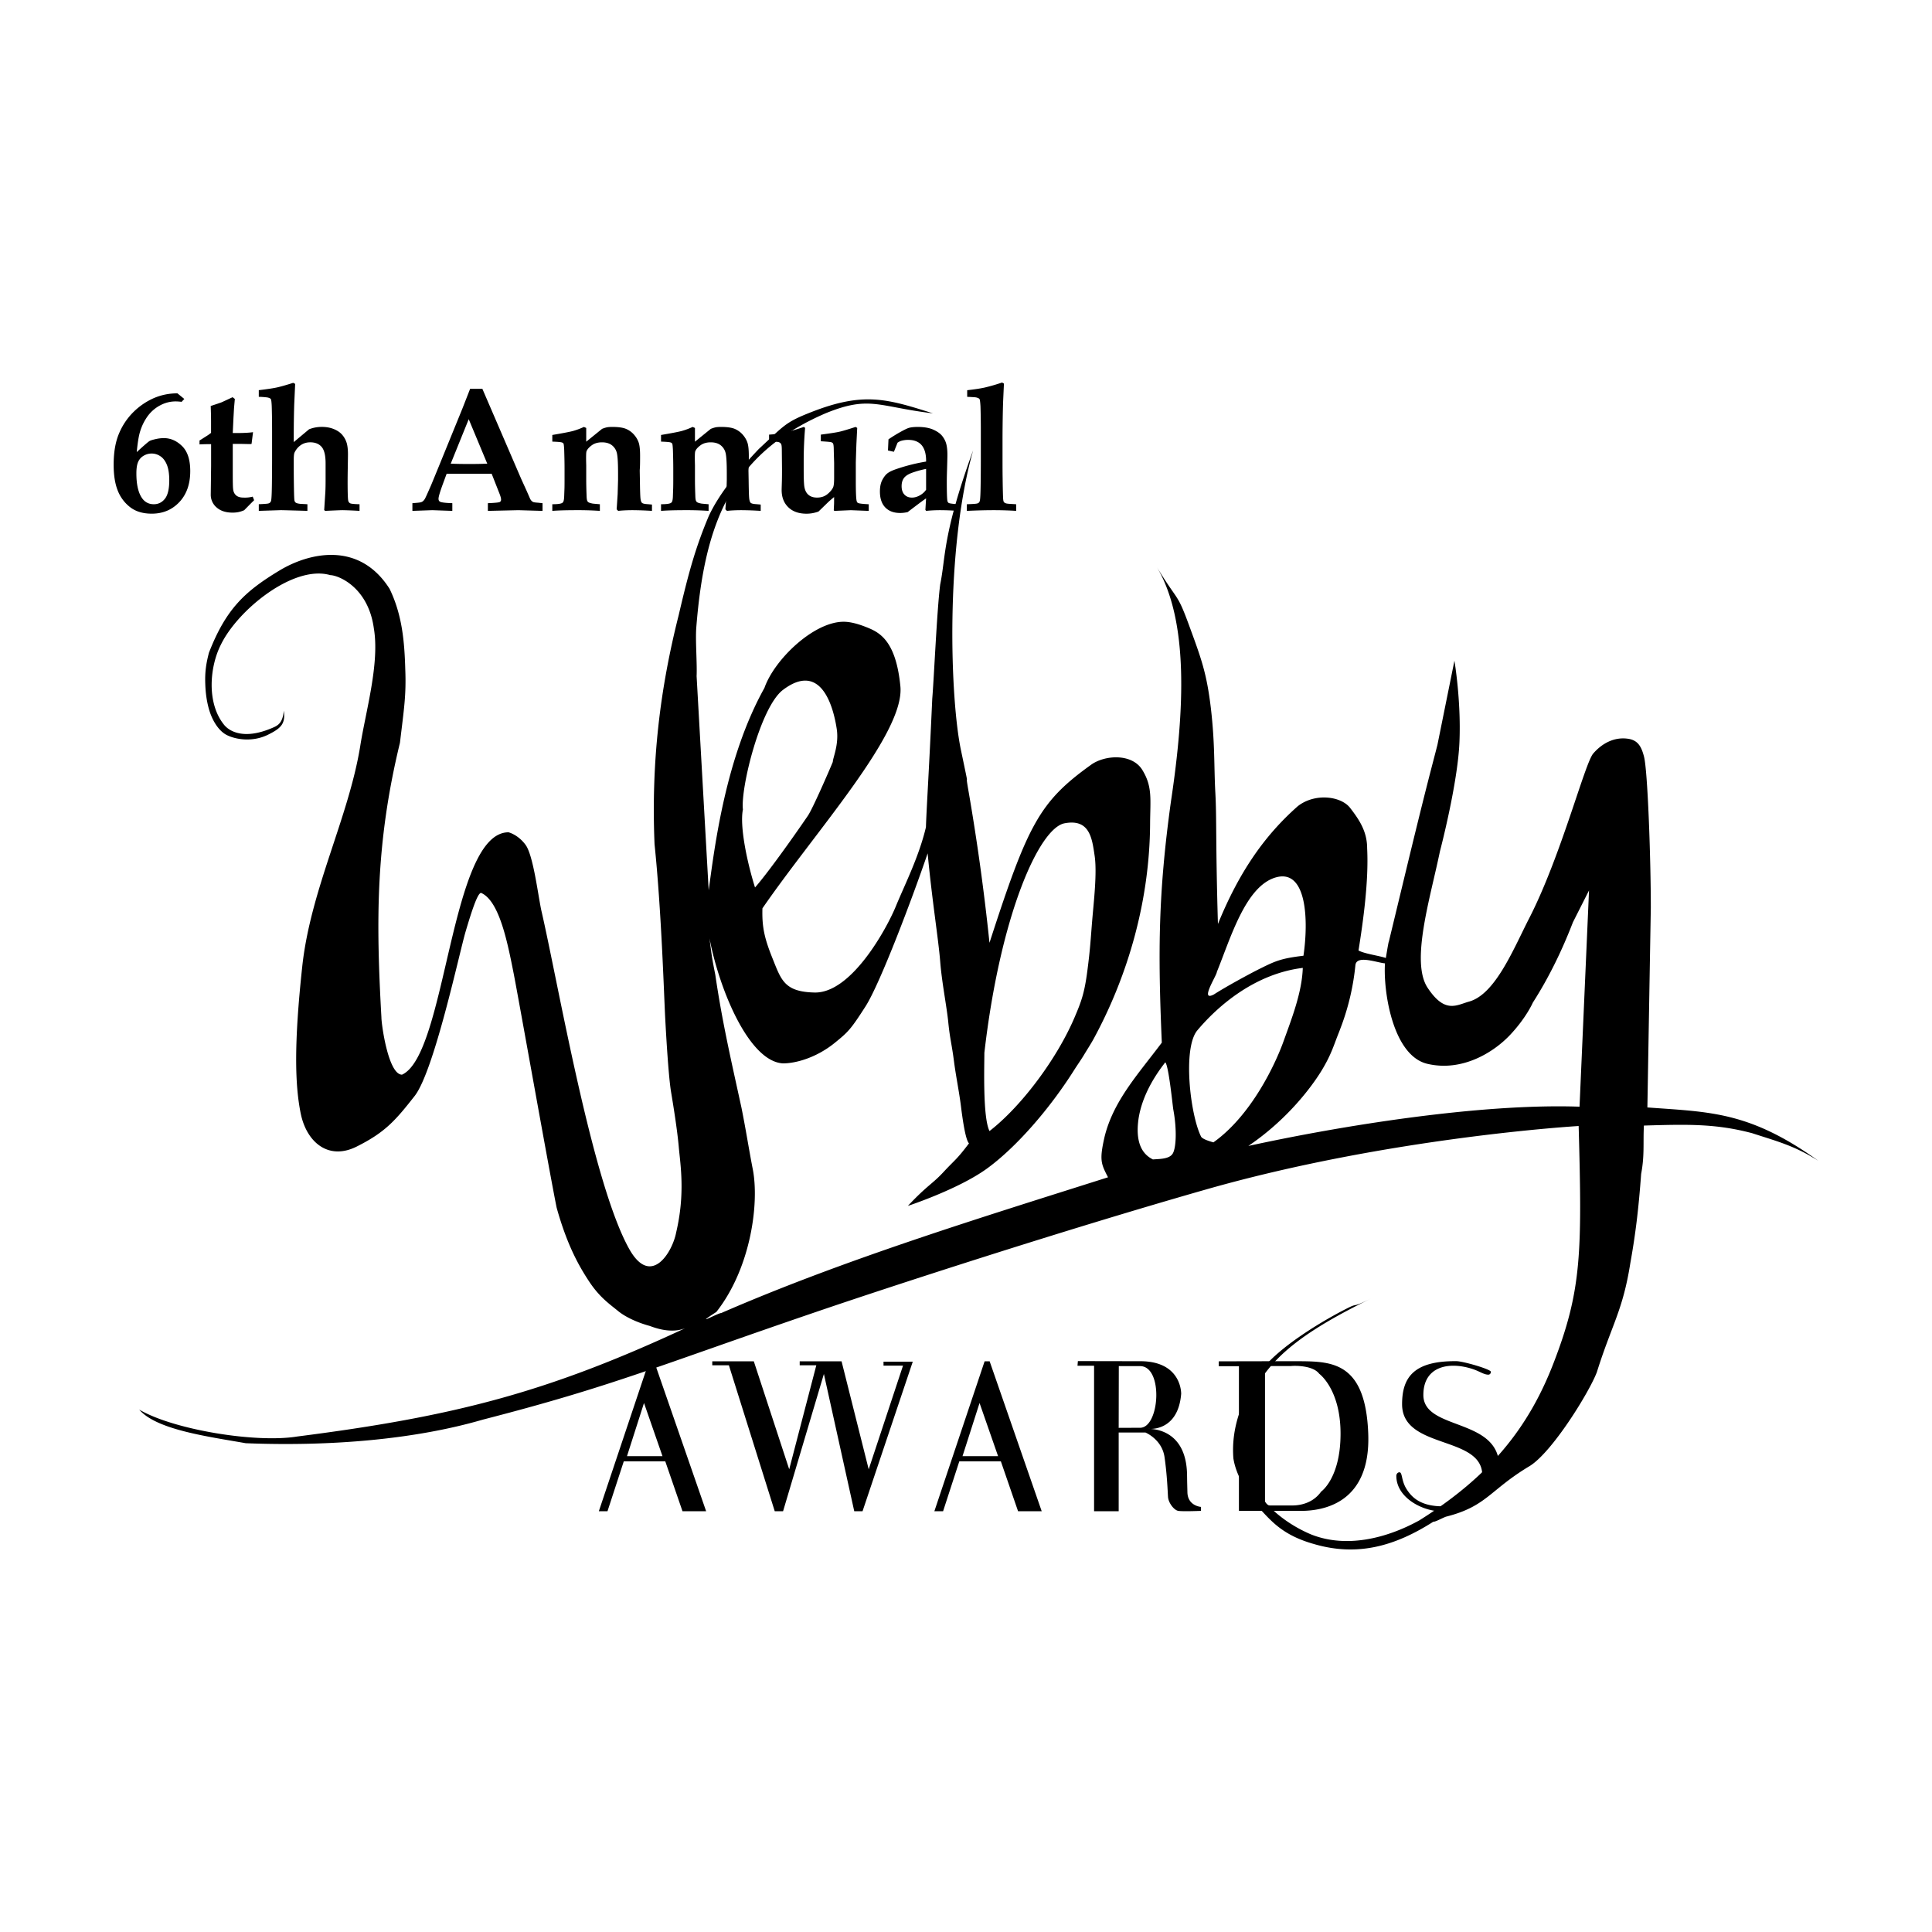 <svg xmlns="http://www.w3.org/2000/svg" width="2500" height="2500" viewBox="0 0 192.756 192.756"><g fill-rule="evenodd" clip-rule="evenodd"><path fill="#fff" d="M0 0h192.756v192.756H0V0z"/><path d="M30 111.08c.579 2.879 2.764 4.725 5.581 3.316 2.815-1.408 3.836-2.557 5.788-5.049 1.95-2.494 4.469-14.33 5.084-16.4.613-2.072 1.199-3.863 1.544-3.863 1.823.786 2.637 4.932 3.256 8.062.484 2.461 3.597 19.979 4.283 23.342 1.027 3.693 2.203 5.797 3.256 7.387s2.076 2.264 2.857 2.912c.779.643 1.998 1.178 3.128 1.488.277.076 2.015.861 3.583.242-13.712 6.381-22.936 8.789-38.705 10.803-4.113.67-12.337-.668-15.766-2.686 1.714 2.018 6.856 2.686 10.628 3.355 8.569.338 16.936-.395 23.647-2.35 13.026-3.355 17.17-5.256 33.246-10.744 7.23-2.471 24.449-8.09 38.857-12.205 18.346-5.244 37.236-6.348 37.236-6.348.342 12.594.305 16.338-2.457 23.527-2.512 6.584-6.43 11.432-13.451 15.826-3.262 1.793-7.275 2.793-10.785 1.396-4.264-1.799-7.275-5.59-7.025-9.58.752-6.588 4.627-9.852 13.041-13.975-2.209 1.084-1.158.352-2.508 1.041-2.514 1.279-6.506 3.717-8.301 5.928-2.002 2.791-3.217 5.807-2.961 9.002.248 1.6 1.23 3.191 2.236 4.59 1.453 1.549 2.527 3.025 5.787 3.947 4.396 1.295 8.152.182 11.916-2.217.25 0 .75-.303 1.256-.504 4.098-1.031 4.352-2.656 8.365-5.055 2.256-1.395 5.945-7.369 6.701-9.363 1.504-4.793 2.592-6.121 3.346-10.91.5-2.793.814-5.291 1.074-8.873.35-1.824.188-3.062.275-4.824 4.361-.131 7.178-.199 10.805.762 2.568.838 4.201 1.24 6.598 2.752-6.883-4.936-10.807-4.861-17.055-5.322l.342-19.924c0-5.025-.316-13.72-.68-15.082-.234-.898-.551-1.612-1.545-1.771-1.438-.231-2.676.484-3.523 1.47-.844.987-3.178 10.118-6.33 16.324-1.58 3.058-3.398 7.685-6.055 8.421-1.264.354-2.412 1.227-4.135-1.377-1.723-2.601.266-8.941 1.227-13.606 0 0 1.779-6.748 1.949-10.922.174-4.177-.502-8.101-.502-8.101l-1.695 8.39c-.553 2.183-1.012 3.726-3.377 13.542l-1.477 6.12c.002-.035-.006-.148-.293 1.605-.635-.225-2.125-.416-2.727-.75.457-2.862 1.031-6.92.861-10.194 0-1.677-.781-2.842-1.693-4.024-.906-1.186-3.514-1.52-5.225-.179-3.428 3.025-5.914 6.717-7.969 11.753-.24-8.357-.117-10.428-.256-13.056-.145-2.624-.031-4.916-.449-8.478-.422-3.557-.984-5.01-2.191-8.307-1.207-3.295-1.078-2.269-3.186-5.751 3.145 5.337 2.787 14.113 1.395 23.363-1.256 9.069-1.312 14.892-.912 24.067-2.4 3.193-4.832 5.811-5.713 9.404-.533 2.34-.344 2.688.346 4.031-12.684 4.027-26.251 8.174-38.589 13.543-.345 0-2.914 1.457-.486-.109 3.428-4.365 4.298-10.805 3.635-14.234-.393-2.004-.667-3.838-1.13-6.143-1.024-4.699-1.923-8.555-2.61-13.258-.355-1.792-.355-1.893-.582-3.642 1.027 5.294 3.986 12.296 7.332 12.478 1.324 0 3.361-.592 5.135-2.023 1.376-1.113 1.623-1.359 3.095-3.652 1.475-2.295 4.746-11 6.205-15.282.432 4.63 1.084 8.646 1.25 10.776.166 2.129.656 4.506.815 6.146.166 1.639.334 2.045.576 3.93.181 1.377.504 2.959.679 4.355.172 1.387.46 3.389.805 3.729-1.265 1.674-1.381 1.607-2.528 2.844-1.143 1.236-1.597 1.301-3.57 3.396 0 0 4.959-1.629 7.821-3.674 2.857-2.049 6.264-5.893 8.824-9.967.225-.354.723-1.076.936-1.441.299-.5.68-1.084.961-1.598 3.477-6.414 5.578-13.858 5.625-21.437.014-2.445.256-3.697-.773-5.374-1.025-1.68-3.77-1.511-5.139-.504-5.141 3.695-6.285 5.933-10.113 17.747a224.136 224.136 0 0 0-2.109-15.232c-.434-2.498.31.994-.739-4-1.056-4.999-1.61-19.926 1.221-29.913-3.084 8.48-2.715 10.604-3.291 13.392-.325 2.536-.62 9.387-.792 11.402-.342 7.64-.573 10.942-.63 12.817-.707 2.978-2.098 5.69-3.003 7.894-.901 2.198-4.423 8.682-8.109 8.6-2.997-.066-3.321-1.232-4.176-3.36-.859-2.124-1.075-3.236-1.025-5.038 5.299-7.699 14.218-17.472 13.764-22.148-.453-4.681-2.174-5.42-3.399-5.909-1.23-.493-1.935-.537-2.266-.537-2.981 0-6.903 3.76-7.898 6.6-3.895 6.986-4.966 15.828-5.563 20.194L69.501 67.46c.059-1.323-.135-3.585-.03-4.878.831-10.436 3.502-17.292 12.894-21.346 4.43-1.808 5.224-.652 10.713.002-4.551-1.438-6.883-2.177-12.109-.133-2.61 1.021-2.676 1.289-5.265 3.692-2.316 2.436-4.011 4.591-4.995 6.7-1.289 3.077-1.965 5.448-2.999 9.889-1.843 7.291-2.75 14.545-2.406 22.831.683 6.6.932 14.796 1.064 17.357.136 2.561.358 6.01.582 7.357.225 1.352.62 3.771.774 5.525.155 1.746.652 4.611-.26 8.494-.368 1.967-2.51 5.525-4.678 1.676-3.719-6.619-7.08-26.475-8.793-33.862-.343-1.68-.803-5.459-1.562-6.48-.759-1.027-1.695-1.245-1.695-1.245-5.828 0-6.17 22.167-10.627 24.181-1.371 0-2.055-5.035-2.055-5.711-.533-9.526-.604-17.31 1.849-27.403.404-3.383.633-4.75.532-7.293-.08-2.861-.318-5.489-1.566-8.067-3.089-4.853-8.134-3.547-10.976-1.832-3.461 2.089-5.343 3.825-7.049 8.214-.259 1.021-.408 1.818-.364 3.088.022.722.105 1.658.397 2.635.292.979.871 1.974 1.641 2.425.773.447 2.619.875 4.335-.03 1.187-.6 1.651-1.062 1.459-2.338-.097 1.27-.648 1.505-1.13 1.71-2.943 1.271-4.362.264-4.816-.294-1.781-2.181-1.444-5.838-.313-8.035 1.684-3.446 7.243-7.968 10.894-6.91.857.026 3.785 1.226 4.349 5.292.604 3.511-.817 8.32-1.36 11.797-1.166 7.141-4.962 14.31-5.783 21.985-.825 7.666-.732 11.75-.153 14.627zm68.211-6.045c1.596-13.824 5.475-22.408 7.994-22.894 2.521-.482 2.75 1.509 3.004 3.219.258 1.712-.08 4.548-.242 6.498-.162 1.955-.191 2.781-.482 5.006-.289 2.23-.605 3.072-1.277 4.646-1.715 4.031-5.229 8.814-8.484 11.336-.683-1.344-.513-6.463-.513-7.811zm-20.09-36.207c4.053-3.06 5.124 2.342 5.361 3.902s-.393 2.881-.393 3.285c-.327.811-2.009 4.671-2.484 5.367-1.657 2.432-4.113 5.845-5.276 7.161-.82-2.604-1.54-6.157-1.208-7.78-.248-2.129 1.749-10.242 4-11.935zm38.883 46.262c-.34.568-1.346.533-1.977.588-1.373-.674-1.639-2.146-1.479-3.705.156-1.498.826-3.578 2.713-5.984.342.338.738 4.373.799 4.705.374 2.011.284 3.831-.056 4.396zm4.398-18.113c1.371-3.357 2.865-8.598 5.91-9.444 3.045-.844 3.262 4.2 2.734 7.821-2.188.262-2.773.513-4.258 1.25-1.268.627-3.646 1.943-4.672 2.609-1.487.787.286-1.899.286-2.236zm-.338 16.996s-1.086-.275-1.236-.578c-1.084-2.178-1.85-8.832-.369-10.596 2.127-2.529 5.803-5.654 10.52-6.232-.078 2.443-1.102 5.047-1.926 7.338-.823 2.292-3.213 7.384-6.989 10.068zm37.473-25.136l-.947 21.577c-9.936-.342-23.787 1.9-33.043 3.918 3.863-2.613 6.311-5.879 7.312-7.527 1.004-1.652 1.229-2.594 1.744-3.852l.297-.793a24.197 24.197 0 0 0 1.328-5.855c.104-1.058 2.109-.267 2.953-.191-.188 2.721.754 9.201 4.223 10.023 3.475.82 6.615-1.143 8.25-2.875 1.631-1.727 2.277-3.23 2.277-3.23 1.689-2.637 2.986-5.391 4.002-8.023l1.604-3.172z"/><path d="M149.58 146.334c0 3.191-3.023 4.457-5.734 4.457-1.904 0-4.535-1.35-4.535-3.549 0-.164.123-.35.309-.35.314 0 .166.828.727 1.697.518.809 1.389 1.699 3.627 1.699 2.068 0 3.912-.783 3.912-3.107 0-3.992-8-2.547-8-7.08 0-2.674 1.16-4.334 5.416-4.297.684.004 3.443.809 3.443 1.059 0 .16-.105.287-.252.287-.453 0-.838-.32-1.564-.561-2.428-.793-4.92-.24-4.92 2.588-.001 3.583 7.571 2.229 7.571 7.157zM71.063 135.82v.393h1.658l4.575 14.562h.831L82.2 137.08l3.029 13.695h.827l5.011-14.921h-2.918v.396h1.945l-3.424 10.342-2.706-10.772h-4.177v.393h1.658l-2.705 10.379-3.531-10.772h-4.146zM59.746 150.775l5.01-14.955h.505l5.189 14.955h-2.358l-1.717-4.975h-4.141l-1.625 4.975h-.863zm2.809-5.496h3.54l-1.843-5.301-1.697 5.301zM93.222 150.775l5.012-14.955h.504l5.193 14.955h-2.359l-1.715-4.975H95.71l-1.618 4.975h-.87zm2.809-5.496h3.547l-1.848-5.301-1.699 5.301zM113.873 135.809c4.053.057 3.973 3.252 3.973 3.252-.309 3.822-3.246 3.498-3.246 3.498.461 0 3.738.078 3.832 4.533.014.715-.004.211.037 1.797.033 1.369 1.355 1.455 1.355 1.455v.396s-1.838.074-2.268 0c-.434-.074-.988-.818-1.023-1.396-.037-.574-.09-2.195-.348-3.973-.256-1.775-1.908-2.451-1.908-2.451h-2.666v7.855h-2.455V136.26h-1.654l.039-.463 6.332.012zm-2.262 6.64s-.857.012 2.141 0c1.961-.008 2.338-6.166-.018-6.152h-2.111l-.012 6.152zM129.723 135.809c3.227.029 6.535.145 6.787 7.252.256 7.104-4.752 7.674-6.701 7.68-.615.002-6.201 0-6.201 0v-14.432h-2.016v-.488c0-.001 7.437-.02 8.131-.012zm-3.008.484c-.277-.043-.506.184-.506.465v12.936c0 .279.229.506.506.506h2.18c.279 0 1.928.023 2.916-1.383 0 0 1.936-1.33 1.936-5.781 0-4.449-2.129-5.975-2.129-5.975-.645-.865-2.549-.811-2.824-.768h-2.079zM17.703 39.245l.685.559-.27.288a4.747 4.747 0 0 0-.591-.043c-.55 0-1.075.136-1.574.406a3.662 3.662 0 0 0-1.239 1.09 5.182 5.182 0 0 0-.75 1.555c-.127.426-.235 1.095-.322 2.005.713-.652 1.136-1.019 1.27-1.099.092-.057.285-.12.578-.189.292-.07.581-.105.866-.105.667 0 1.271.266 1.812.796.542.532.813 1.362.813 2.492 0 1.293-.363 2.324-1.088 3.094-.726.771-1.644 1.155-2.754 1.155-.879 0-1.598-.215-2.155-.647a3.862 3.862 0 0 1-1.241-1.667c-.27-.678-.404-1.536-.404-2.575 0-1.235.179-2.273.538-3.115a6.535 6.535 0 0 1 1.46-2.16 6.742 6.742 0 0 1 2.017-1.368 5.868 5.868 0 0 1 2.349-.472zm-4.096 7.989c0 .971.146 1.726.44 2.264.294.541.729.809 1.3.809.449 0 .817-.182 1.107-.547.289-.365.433-.981.433-1.849 0-.634-.08-1.146-.237-1.537-.16-.391-.375-.676-.65-.856a1.553 1.553 0 0 0-1.675-.046c-.248.147-.43.354-.545.616-.116.262-.173.645-.173 1.146zM19.906 44.34v-.389l.785-.499c.128-.083.25-.17.366-.264v-1.151c0-.412-.012-.922-.035-1.531.558-.183.92-.305 1.087-.368.028-.011.394-.181 1.096-.508l.225.173-.08.897-.057.995-.071 1.511h.285c.766 0 1.346-.028 1.738-.087l-.147 1.169a1.012 1.012 0 0 1-.19.018l-.846-.018h-.839v2.905c0 .893.011 1.419.034 1.582.023.273.12.485.291.64.17.153.417.229.74.229a3.023 3.023 0 0 0 .926-.095l.139.356-.315.312-.675.686a2.792 2.792 0 0 1-.608.195 3.197 3.197 0 0 1-.547.047c-.677 0-1.211-.173-1.599-.518a1.657 1.657 0 0 1-.582-1.292l.035-2.871v-2.15h-.235c-.326 0-.631.008-.921.026zM35.871 50.307v.663a41.524 41.524 0 0 0-1.685-.07c-.178 0-.763.024-1.754.07l-.086-.087.116-1.821c.015-.318.023-.699.023-1.141v-1.69c0-.79-.131-1.337-.395-1.643-.263-.305-.64-.458-1.131-.458-.359 0-.67.091-.937.272s-.475.425-.628.734c-.057.111-.085.35-.085.718v1.102c0 .455.006 1.034.018 1.736.011.704.028 1.119.052 1.248a.39.39 0 0 0 .072.157.324.324 0 0 0 .125.087c.089.041.225.07.41.087l.685.035v.663c-1.6-.046-2.491-.07-2.672-.07l-2.179.07v-.663c.524-.021.833-.046.925-.068a.444.444 0 0 0 .203-.1.432.432 0 0 0 .101-.187c.042-.179.067-.728.079-1.646.011-.918.018-1.734.018-2.451v-2.805c0-.931-.012-1.773-.035-2.53-.018-.386-.045-.615-.081-.684a.249.249 0 0 0-.098-.095.934.934 0 0 0-.332-.096 8.68 8.68 0 0 0-.781-.053v-.663c.834-.1 1.439-.19 1.814-.273.375-.083.915-.235 1.62-.46l.195.104-.094 2.063a102.38 102.38 0 0 0-.046 2.914v.832l1.531-1.281a3.461 3.461 0 0 1 1.261-.235c.458 0 .865.074 1.221.223.357.148.638.344.84.589.203.244.345.51.43.797.083.288.126.664.126 1.128 0 .157-.007.611-.02 1.359-.01.552-.015 1.006-.015 1.36 0 1.073.02 1.704.059 1.891a.378.378 0 0 0 .186.27c.096.055.41.087.944.098zM41.145 50.97v-.768c.469-.034.748-.063.839-.089a.604.604 0 0 0 .23-.122.994.994 0 0 0 .196-.258c.066-.118.264-.557.595-1.315.15-.358.439-1.062.869-2.113l2.265-5.555.766-1.958h1.221l3.882 9.005.539 1.182.347.793a.87.87 0 0 0 .166.225c.052.046.111.08.178.104.066.021.236.042.508.06.086.012.215.026.383.042v.768l-2.411-.07-3.043.07v-.768c.697-.029 1.093-.066 1.183-.115.089-.048.134-.129.134-.243 0-.142-.066-.375-.199-.698l-.738-1.876h-4.496l-.376 1.023c-.288.784-.432 1.273-.432 1.466 0 .136.046.233.139.29.138.08.55.13 1.238.153v.768L43.13 50.9l-1.985.07zm3.824-4.711c.545.024 1.163.035 1.853.035.667 0 1.265-.011 1.792-.035l-1.849-4.436-1.796 4.436zM65.047 50.34v.63a33.54 33.54 0 0 0-1.899-.07c-.565 0-1.055.024-1.471.07l-.154-.156c.01-.121.043-.623.1-1.506l.04-1.426v-.687c0-1.017-.041-1.683-.12-2.002a1.375 1.375 0 0 0-.492-.77c-.249-.194-.579-.292-.993-.292-.415 0-.757.102-1.029.304-.272.203-.443.402-.514.598-.042.116-.051.578-.027 1.388v1.458c0 .422.011.939.035 1.552.006.271.029.452.07.538a.3.3 0 0 0 .113.14c.069.046.206.089.41.13.069.012.314.035.733.068v.663a32.11 32.11 0 0 0-2.3-.07c-1.051 0-1.866.024-2.445.07v-.663c.44 0 .745-.03.916-.095a.319.319 0 0 0 .177-.147c.057-.109.087-.316.094-.623l.028-.77c.004-.162.006-.425.006-.788v-1.133c0-.514-.012-1.137-.035-1.869-.018-.369-.042-.578-.072-.627a.276.276 0 0 0-.15-.108c-.107-.041-.43-.069-.964-.087v-.663c1.039-.176 1.721-.307 2.048-.393a6.957 6.957 0 0 0 1.105-.41l.231.103v1.37l1.581-1.28c.19-.076.352-.126.483-.153.131-.026.312-.039.543-.039.622 0 1.086.07 1.397.209.311.139.573.336.787.589.215.252.365.519.453.793.087.277.13.709.13 1.296 0 .663-.008 1.086-.024 1.265-.006.07-.011.155-.011.253l.017.899c.011.984.031 1.592.057 1.823.025.233.076.384.155.449.077.068.246.109.51.126.097.008.257.021.481.043zM75.896 50.34v.63a33.478 33.478 0 0 0-1.898-.07c-.564 0-1.056.024-1.472.07l-.154-.156c.01-.121.044-.623.102-1.506l.038-1.426v-.687c0-1.017-.04-1.683-.12-2.002a1.37 1.37 0 0 0-.492-.77c-.249-.194-.581-.292-.994-.292-.415 0-.758.102-1.028.304-.273.203-.444.402-.515.598-.042.116-.05.578-.027 1.388v1.458c0 .422.012.939.035 1.552.005.271.029.452.07.538a.305.305 0 0 0 .113.14c.07.046.206.089.411.13.069.012.313.035.732.068v.663a32.11 32.11 0 0 0-2.3-.07c-1.051 0-1.867.024-2.446.07v-.663c.441 0 .745-.03.915-.095a.323.323 0 0 0 .179-.147c.055-.109.087-.316.092-.623l.027-.77c.004-.162.008-.425.008-.788v-1.133c0-.514-.012-1.137-.035-1.869-.018-.369-.042-.578-.073-.627a.264.264 0 0 0-.148-.108c-.109-.041-.43-.069-.965-.087v-.663c1.04-.176 1.722-.307 2.048-.393a6.93 6.93 0 0 0 1.106-.41l.231.103v1.37l1.58-1.28c.192-.076.353-.126.483-.153.13-.026.311-.039.544-.039.619 0 1.086.07 1.396.209.31.139.572.336.787.589.215.252.365.519.453.793.087.277.131.709.131 1.296 0 .663-.007 1.086-.023 1.265-.009.07-.012.155-.012.253l.017.899c.012.984.03 1.592.056 1.823.026.233.079.384.155.449.079.068.249.109.513.126.095.008.257.021.48.043zM76.73 44.026v-.663a10.071 10.071 0 0 0 1.517-.203c.508-.105 1.16-.294 1.955-.565l.123.096a40.008 40.008 0 0 0-.14 3.198v.979c0 .833.02 1.389.062 1.667.057.368.191.645.409.83.216.188.503.279.862.279.409 0 .753-.113 1.032-.341.279-.228.471-.458.573-.689.065-.151.098-.463.098-.937v-1.483l-.035-1.23c0-.399-.025-.639-.077-.72-.028-.052-.086-.093-.171-.122-.086-.028-.433-.061-1.044-.096v-.663c.893-.118 1.5-.211 1.823-.281.323-.071.871-.233 1.643-.486l.164.096-.081 1.604c-.039 1.14-.059 1.775-.059 1.909v1.786c0 1.063.026 1.72.079 1.97.023.104.066.177.132.217.112.059.471.103 1.08.131v.663l-1.789-.07-1.64.07-.061-.067.03-.658c.003-.108.004-.326.004-.657-.223.183-.418.35-.584.502l-.97.942a3.431 3.431 0 0 1-1.196.218c-.773 0-1.38-.214-1.821-.644-.443-.43-.663-1.002-.663-1.717 0-.086.009-.409.026-.967.007-.297.009-.68.009-1.149l-.018-1.839c0-.338-.022-.546-.065-.628a.413.413 0 0 0-.214-.184c-.096-.041-.428-.074-.993-.098zM95.572 50.307v.663a25.78 25.78 0 0 0-1.761-.07c-.483 0-.952.024-1.407.07l-.078-.096.07-1.149c-.208.133-.823.589-1.842 1.369-.261.058-.51.086-.748.086-.631 0-1.125-.184-1.482-.553s-.534-.899-.534-1.592c0-.467.08-.851.238-1.15.16-.3.331-.521.513-.661.184-.142.465-.279.849-.412a18.136 18.136 0 0 1 3.007-.761c.012-.706-.13-1.243-.424-1.612-.3-.366-.756-.552-1.368-.552a2.5 2.5 0 0 0-.709.1c-.098.03-.213.09-.347.18l-.363.907-.593-.129.051-1.114c.427-.288.833-.538 1.218-.75.385-.213.655-.343.812-.389.211-.063.512-.096.897-.096.627 0 1.144.092 1.549.273.406.183.705.397.898.646.192.249.325.513.397.797.072.284.108.642.108 1.074 0 .185-.012.667-.035 1.447-.018.52-.026.944-.026 1.274 0 1.028.021 1.653.061 1.871.024.104.071.174.143.209.098.046.399.086.906.12zm-3.175-3.527a10.52 10.52 0 0 0-1.357.372c-.41.146-.694.325-.851.539s-.235.484-.235.81c0 .364.095.646.283.846.189.199.438.298.746.298.262 0 .524-.074.79-.223.265-.148.472-.336.624-.563V46.78zM101.383 50.307v.663c-.723-.046-1.479-.07-2.266-.07s-1.672.024-2.655.07v-.663c.556-.017.894-.039 1.011-.068a.44.44 0 0 0 .197-.1.392.392 0 0 0 .092-.202c.041-.173.066-.718.078-1.634a157.9 157.9 0 0 0 .018-2.436v-2.851c0-.904-.012-1.729-.035-2.479-.023-.395-.053-.631-.088-.705a.266.266 0 0 0-.098-.093.93.93 0 0 0-.338-.101 15.37 15.37 0 0 0-.802-.044v-.663c.724-.08 1.304-.168 1.736-.263a18.45 18.45 0 0 0 1.744-.504l.186.104-.08 1.754c-.035.985-.055 2.193-.061 3.623v2.223c0 .84.004 1.468.012 1.885a76.13 76.13 0 0 0 .041 1.882c.012.215.031.353.061.412a.243.243 0 0 0 .088.104.633.633 0 0 0 .27.095c.051.013.348.033.889.061z"/></g></svg>